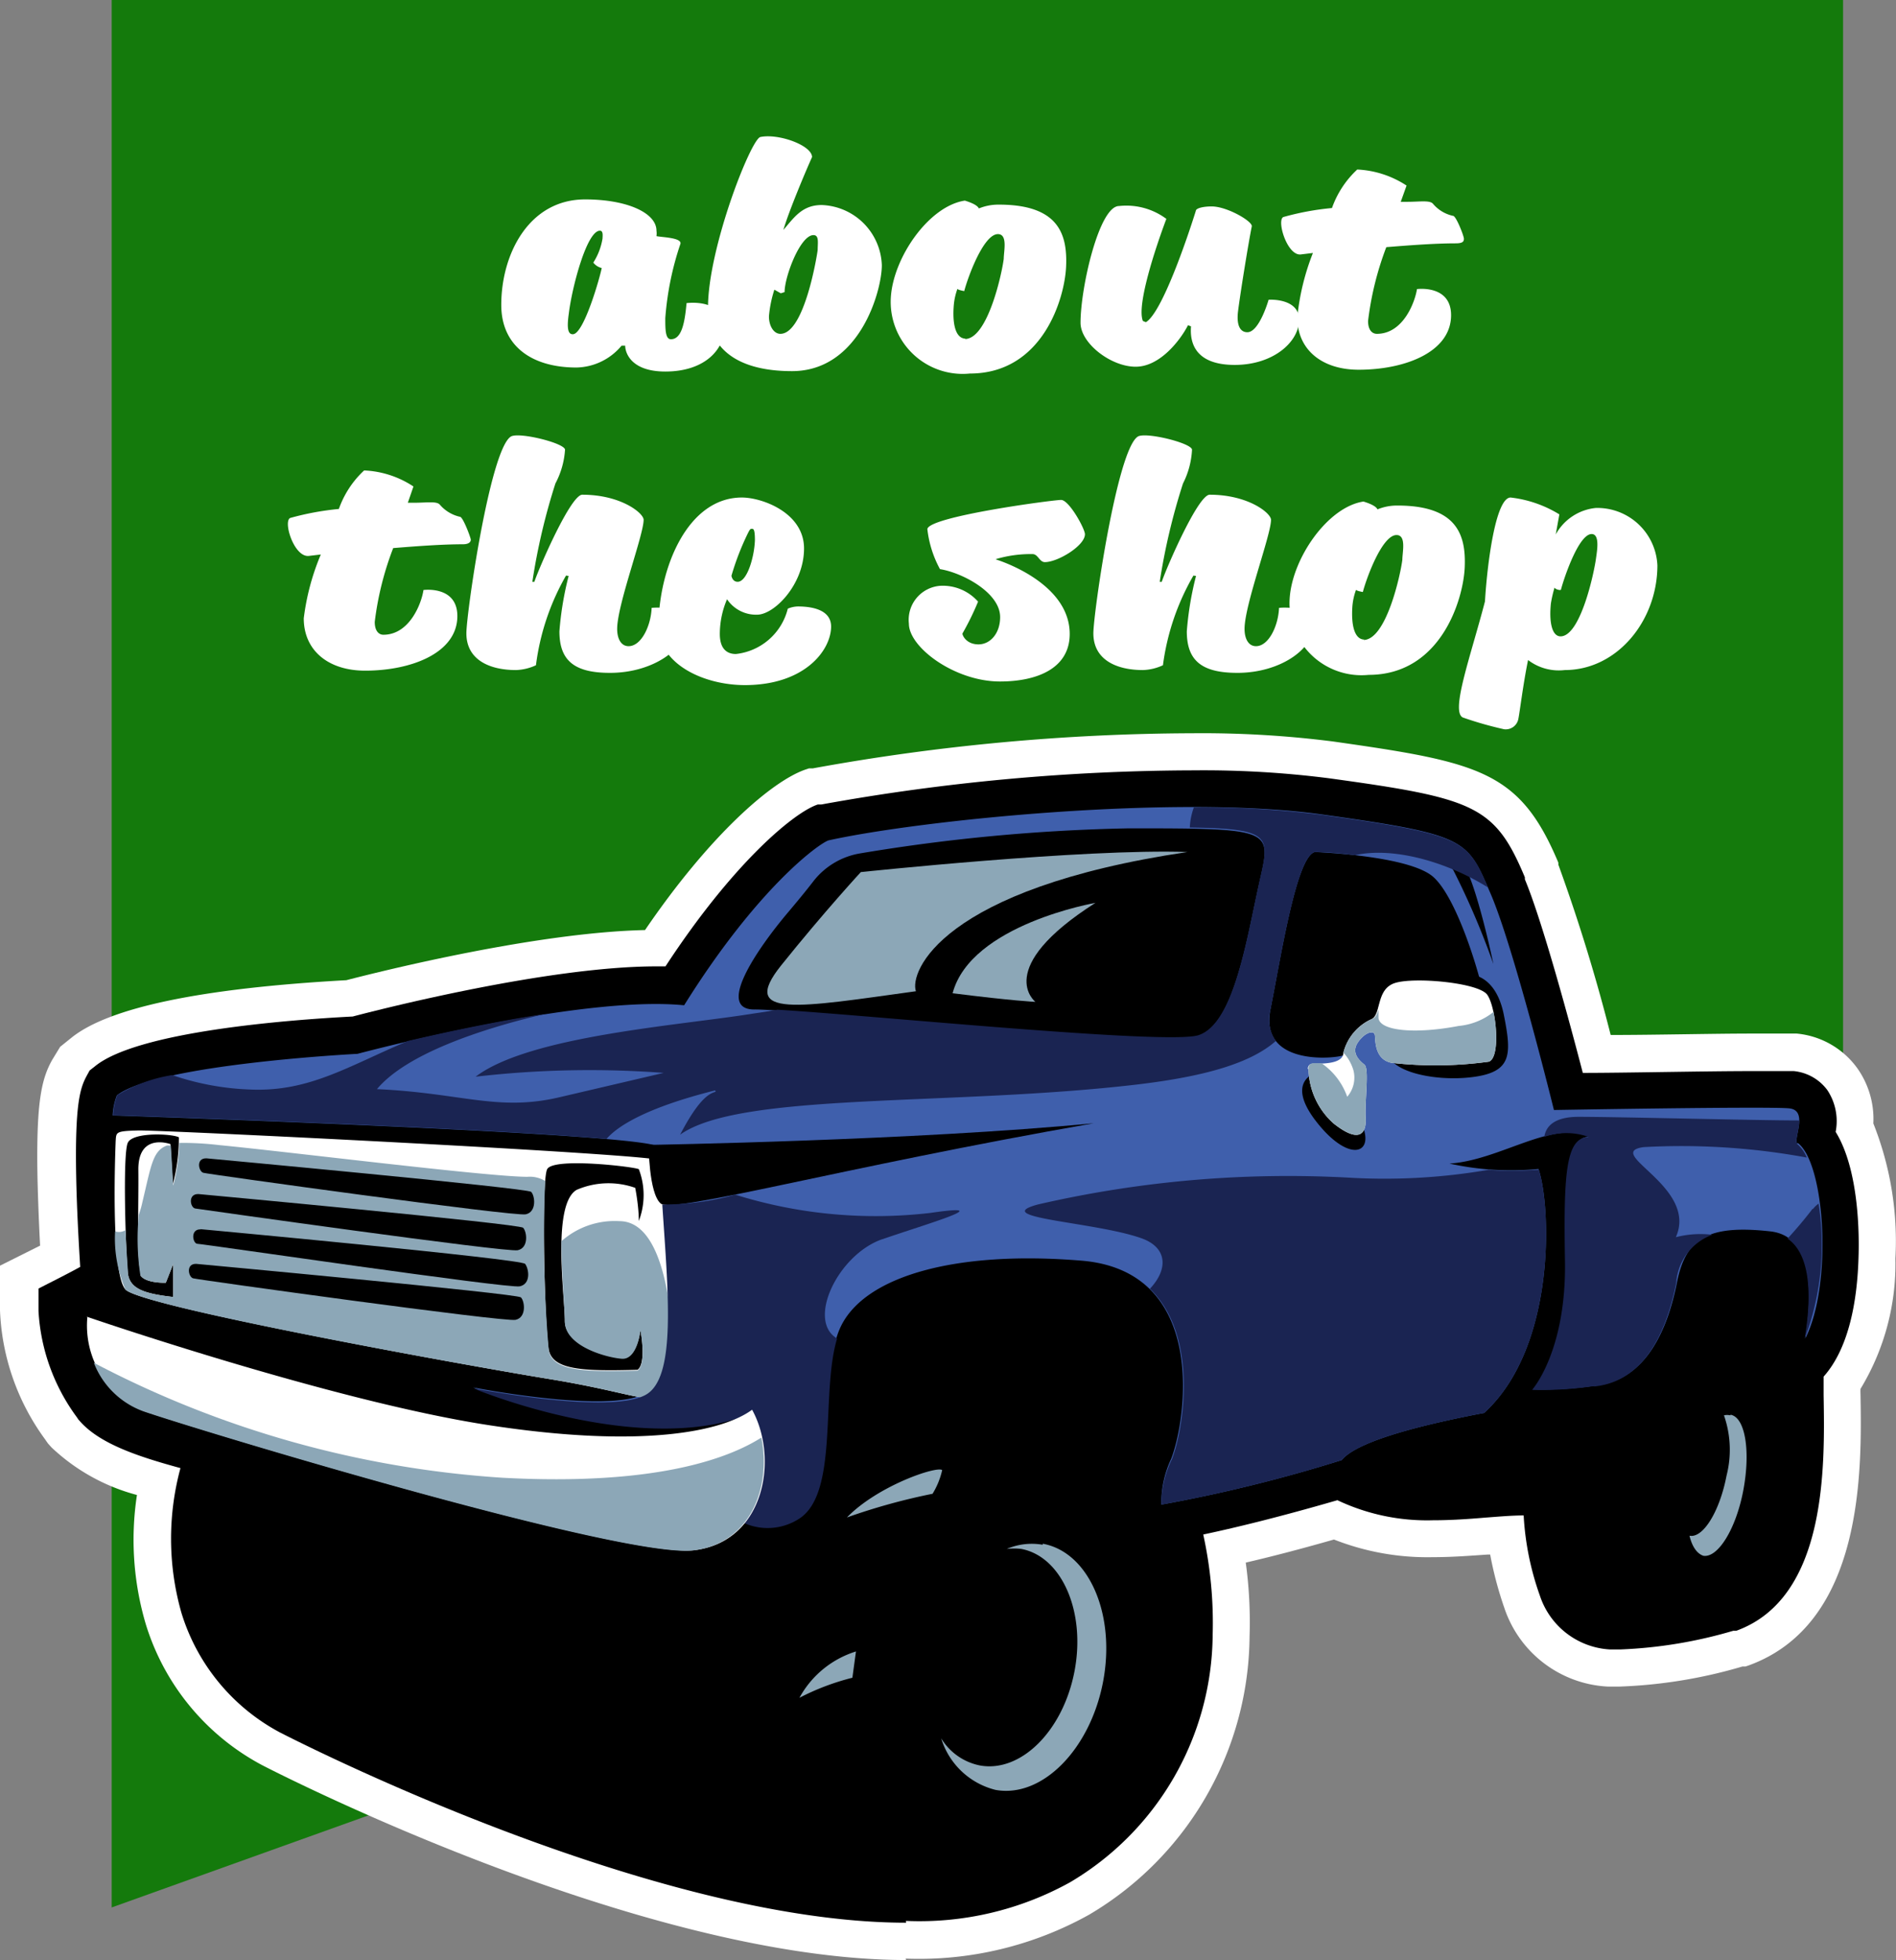 <svg xmlns="http://www.w3.org/2000/svg" viewBox="0 0 94.56 97.7"><rect x="0" y="0" width="94.56" height="97.7" fill="#808080" stroke="none"/><defs><style>.cls-1{fill:#147a0c;}.cls-2{fill:#fff;}.cls-3{fill:#3f5fac;}.cls-4{fill:#8ca7b7;}.cls-5{fill:#1a2452;}</style></defs><g id="Layer_2" data-name="Layer 2"><g id="Layer_1-2" data-name="Layer 1"><polygon class="cls-1" points="91.92 64.14 5.57 95.08 5.57 0 91.92 0 91.92 64.14 91.92 64.14"/><path class="cls-2" d="M45.19,97.7c-13.35,0-31.92-9.61-32.11-9.71a11.91,11.91,0,0,1-5.8-7,14.81,14.81,0,0,1-.45-6.47,9.88,9.88,0,0,1-4.26-2.37l-.18-.2-.16-.23A11.62,11.62,0,0,1,0,65.32l0-2.23,2-1c-.05-.94-.1-2.14-.13-3.37-.07-3.75.19-4.93.74-5.9L3,52.18l.56-.45c1.87-1.51,6.48-2.47,13.71-2.87,1.94-.5,9.52-2.38,14.9-2.5,3.24-4.75,6.32-7.42,8-8l.18-.06.19,0a107.29,107.29,0,0,1,18.94-1.75,51.61,51.61,0,0,1,7,.41C73.8,38,75.8,38.43,77.72,43l0,.1a88.78,88.78,0,0,1,2.61,8.49c2.19,0,5.13-.07,7-.07,1.65,0,2,0,2.28,0a4.21,4.21,0,0,1,3,1.7,4.37,4.37,0,0,1,.82,2.78,15.87,15.87,0,0,1,1.1,6.74,12,12,0,0,1-1.74,6.49,2.44,2.44,0,0,0,0,.27c.06,3.71.2,11.43-5.59,13.52l-.15.05-.15,0a24.68,24.68,0,0,1-6.12,1l-.6,0a5.75,5.75,0,0,1-5.16-3.94,18.26,18.26,0,0,1-.7-2.64h-.14c-.88.06-1.77.13-2.73.13a12.73,12.73,0,0,1-4.92-.88c-1.75.5-3.23.88-4.4,1.15a21.78,21.78,0,0,1,.19,3.68,16.25,16.25,0,0,1-8,13.87,17.43,17.43,0,0,1-9.15,2.19Z"/><path d="M45.19,95.84c-12.91,0-31.06-9.4-31.24-9.49a10.1,10.1,0,0,1-4.9-5.95A13.45,13.45,0,0,1,9,73.18c-2.09-.57-4-1.2-5-2.32l-.09-.1-.08-.12a9.83,9.83,0,0,1-1.91-5.29l0-1.12,1-.51c.35-.18.74-.38,1.08-.57-.08-1.3-.17-2.94-.2-4.48-.07-3.64.2-4.42.5-5l.17-.31.28-.22c2.13-1.72,9.54-2.3,12.84-2.47,1.41-.37,9.76-2.5,15.15-2.5h.45c3.37-5.15,6.41-7.68,7.6-8.07l.09,0,.09,0a105.09,105.09,0,0,1,18.54-1.7,49.47,49.47,0,0,1,6.74.39c7.29,1,8.3,1.36,9.8,4.94l0,.1c.88,2.11,2.24,7.15,2.89,9.65,2.13,0,6.09-.09,8.45-.09,1.55,0,1.88,0,2.07,0a2.37,2.37,0,0,1,1.67.94,2.79,2.79,0,0,1,.42,2.09c1.18,1.91,1.18,5.19,1.14,6.28-.06,2-.43,4.45-1.74,5.92,0,.28,0,.63,0,.93.06,3.53.18,10.1-4.36,11.74l-.08,0-.07,0a23,23,0,0,1-5.64.93h-.5a3.91,3.91,0,0,1-3.5-2.68,14.15,14.15,0,0,1-.81-4c-.61,0-1.26.06-1.94.11-.83.07-1.69.13-2.58.13a10.44,10.44,0,0,1-4.77-1c-3,.87-5.22,1.4-6.69,1.71a20.53,20.53,0,0,1,.47,5,14.45,14.45,0,0,1-7.12,12.34,15.5,15.5,0,0,1-8.18,1.92Z"/><path class="cls-3" d="M68.66,50.73c-1.69.91-1,1.72-1.75,1.9s-4.08.35-3.55-2.31,1.29-7.6,2.21-7.85c0,0,4.7.17,5.91,1.24s2.34,4.95,2.5,5.86c-3.92-.48-5.11-.89-5.32,1.16Zm-5.89-6.56c-.62,2.82-1.26,6.91-3,7.47S39.63,50.3,37.64,50.32s.19-3.09,1.61-4.78c.55-.65,1-1.2,1.33-1.63a3.73,3.73,0,0,1,2.31-1.37,91.19,91.19,0,0,1,13.43-1.25c7.45,0,7.07.05,6.45,2.88ZM89.63,57c-.19-.25.56-1.64-.38-1.75s-11.75.08-11.75.08-2-8.12-3.17-10.81-1.13-2.9-8.39-3.92-20,.27-24.62,1.29c-.48.16-3.54,2.36-7.2,8.22-5.27-.53-16.29,2.42-16.29,2.42s-10,.51-12,2.07a3.14,3.14,0,0,0-.21,1c3.49.12,26.7.92,27.22,1.57.19,5.38,1.19,11.32-.7,12.31s-8.54-.32-8.54-.32,8.26,3.47,13.83,1.25c.62,2.59.38,4.27-.72,5.25a2.89,2.89,0,0,0,3.09,0c2.18-1.33.93-7.06,2.14-9.55s5.69-3.79,12-3.27,5.24,7.9,4.47,9.88A5.17,5.17,0,0,0,57.92,75a74.55,74.55,0,0,0,9-2.22c.45-.57,2.09-1.4,7.1-2.35,3.62-3.31,3.33-10.36,2.71-12.16A14.22,14.22,0,0,1,72.29,58c2.52-.16,5.11-2.18,7-1.35-1.1.06-1.26,1.62-1.18,6.16s-1.64,6.45-1.64,6.45a17.51,17.51,0,0,0,3.09-.19c2.63-.27,3.65-3,4.08-5.16s1.51-2.88,4.65-2.53c2.35.26,2,3.63,1.75,5.33,1.35-2.66,1-8.67-.37-9.73Z"/><path d="M65.65,53.47s-1.59.4,0,2.44,2.88,1.64,2.31.22a7.39,7.39,0,0,0-2.31-2.66Z"/><path d="M73.35,48.58s1.25,0,1.65,2,.41,2.86-1.57,3.11-4.6-.33-4.23-1.62a16.15,16.15,0,0,1,1.85-3.79c.12,0,2.3.29,2.3.29Z"/><path class="cls-2" d="M65.26,53.29A3.72,3.72,0,0,0,66.51,56c1.26,1,1.65.54,1.6-.29s.19-2.44-.06-2.64-.67-.58-.34-1.09.83-.67.86-.37,0,1.21.84,1.37a19.47,19.47,0,0,0,4.85-.06c.61-.24.35-2.74-.09-3.34s-3.63-.89-4.6-.58-.66,1.6-1.19,1.81A2.52,2.52,0,0,0,67,52.47c0,.63-1.29.54-1.54.55a.24.24,0,0,0-.23.27Z"/><path class="cls-4" d="M74.49,50.44a3.27,3.27,0,0,1-1.74.7c-2.13.41-3.94.26-4-.4,0-.15,0-.29,0-.41-.07.22-.15.4-.32.46A2.52,2.52,0,0,0,67,52.47v0a2.24,2.24,0,0,1,.5.88,1.46,1.46,0,0,1-.31,1.32A3.4,3.4,0,0,0,65.91,53h-.42a.24.24,0,0,0-.23.27A3.72,3.72,0,0,0,66.51,56c1.26,1,1.65.54,1.6-.29s.19-2.44-.06-2.64-.67-.58-.34-1.09.83-.67.86-.37,0,1.21.84,1.37a19.47,19.47,0,0,0,4.85-.06c.44-.17.43-1.49.23-2.46Z"/><path d="M64.52,41.86s.24-.66,2.6-.24,4.78.93,5.36,1.75a39.09,39.09,0,0,1,2,4.68s-.83-4-1.55-5.1-5.71-1.83-6.66-1.83-1.69.14-1.75.74Z"/><path class="cls-2" d="M28.17,65.83c0,1.23,2.06,1.8,2.84,1.86s.93-1.41.93-1.41.32,1.65-.14,2c-2.78.08-4.23,0-4.43-1s-.39-8.4-.08-9,4.35-.12,4.57,0a3.6,3.6,0,0,1,0,2.58c0-.76-.18-1.65-.18-1.65a4,4,0,0,0-2.92.1c-1.23.71-.61,5.22-.59,6.45ZM7,63.57c.27.41,1.27.37,1.27.37L8.64,63v1.65c-1.43-.16-2.16-.4-2.26-1.17s-.28-6,0-6.53,2.2-.44,2.54-.26a9,9,0,0,1-.3,2.34l-.12-2s-1.62-.6-1.6,1.29-.1,4.8.16,5.2Zm26.33-2c-.27-2.13.29-3.42-.43-3.74s-24.87-1.51-26-1.48-1.1.08-1.13.51c0,0-.29,6.59.49,7.42S22.88,68,27.4,68.74s5,1.39,5.81.53.43-5.56.16-7.68Z"/><path class="cls-4" d="M30.89,60.87a4,4,0,0,0-2.89,1c0,1.52.16,3.27.17,4,0,1.23,2.06,1.8,2.84,1.86s.93-1.41.93-1.41.32,1.65-.14,2c-2.78.08-4.23,0-4.43-1a65.91,65.91,0,0,1-.18-8.45,1.46,1.46,0,0,0-.89-.21c-1.94,0-11.94-1.25-15.36-1.58a15.73,15.73,0,0,0-2-.11,9.39,9.39,0,0,1-.3,2.13l-.12-2-.19,0c-.72.26-.79,1-1.23,2.83a4.94,4.94,0,0,1-.18.63A12.15,12.15,0,0,0,7,63.57c.27.41,1.27.37,1.27.37L8.64,63v1.65c-1.43-.16-2.16-.4-2.26-1.17,0-.27-.08-1.14-.12-2.16a.64.64,0,0,1-.52.06,6.46,6.46,0,0,0,.51,2.89C7,65.13,22.88,68,27.4,68.74s5,1.39,5.81.53a2.75,2.75,0,0,0,.4-1.34c-.07-2.65-.51-7.06-2.72-7.06Z"/><path d="M10.3,57.74s16,1.48,16.19,1.67.29,1-.27,1.12-15.84-2-16.08-2.07-.38-.74.16-.72Z"/><path d="M9.9,59.52s16,1.48,16.19,1.68.29,1-.27,1.12S10,60.28,9.74,60.24s-.38-.74.16-.72Z"/><path d="M10,61.27S26,62.75,26.19,63s.3,1-.27,1.12S10.09,62,9.85,62s-.38-.74.16-.72Z"/><path d="M32.35,57.07s13.33-.22,22.2-1.08c-12.64,2.21-21,4.52-21.6,4s-.6-2.94-.6-2.94Z"/><path d="M9.79,63s16,1.48,16.19,1.67.29,1-.27,1.12-15.84-2-16.08-2.07-.37-.74.16-.72Z"/><path class="cls-5" d="M44,61.77c-2.21.77-3.78,4.06-2.25,4.95-.83,2.71.11,7.75-1.92,9a2.89,2.89,0,0,1-3.09,0c1.1-1,1.34-2.66.72-5.25C32,72.66,23.83,69.3,23.64,69.22c.19,0,6.69,1.3,8.54.32,1.56-.82,1.15-5,.85-9.5a13.34,13.34,0,0,0,3.64-.49,23.49,23.49,0,0,0,9.73.91c3.5-.51-.13.53-2.39,1.31Z"/><path class="cls-5" d="M35.69,54.42c-.24.08-.76.2-1.77,2.14,3-2.14,13.51-1.41,22.78-2.5,3.74-.44,5.79-1.17,6.93-2.17a1.87,1.87,0,0,1-.27-1.57c.54-2.66,1.29-7.6,2.21-7.85,0,0,.89,0,2,.16,1.91-.43,4.57.32,6.63,1.6-1-2.39-1.29-2.63-8.26-3.61a47.5,47.5,0,0,0-6.4-.37,3.37,3.37,0,0,0-.2,1c4.3.05,3.95.51,3.43,2.88-.62,2.82-1.26,6.91-3,7.47-1.54.5-16.43-1-21-1.27-.37.07-.76.13-1.18.19-3.71.6-11.18,1.11-13.87,3.15a49.53,49.53,0,0,1,9.38-.19l-5.18,1.21c-3.09.73-4.89-.21-9.12-.4,1.46-1.75,5.17-3,8.43-3.76-2.55.39-5.09.94-6.89,1.36-3,1.27-4.92,2.54-7.85,2.42a13.44,13.44,0,0,1-3.9-.72,7.54,7.54,0,0,0-2.74,1,3.14,3.14,0,0,0-.21,1c2.81.09,18.35.63,24.61,1.18.52-.6,1.88-1.53,5.42-2.42Z"/><path class="cls-5" d="M76.75,58.31c-.34,0-1.32.11-2.51,0a30.43,30.43,0,0,1-7,.39,55.61,55.61,0,0,0-15.48,1.34c-2.47.67,2.8.86,5.13,1.67,1.35.46,1.38,1.56.46,2.53,2.45,2.36,1.68,7,1.1,8.49A5.17,5.17,0,0,0,57.92,75a74.55,74.55,0,0,0,9-2.22c.45-.57,2.09-1.4,7.1-2.35,3.62-3.31,3.33-10.36,2.71-12.16Z"/><path class="cls-5" d="M79.52,69.11c2.63-.27,3.65-3,4.08-5.16a2.74,2.74,0,0,1,1.8-2.4,4.91,4.91,0,0,0-1.82.12c1.13-2.53-3.66-4.2-1.61-4.49a34.45,34.45,0,0,1,8.14.52,1.77,1.77,0,0,0-.48-.68c-.12-.15.11-.72.1-1.17-2.17,0-9-.18-11-.18-1.27,0-1.64.52-1.71,1a3.34,3.34,0,0,1,2.21,0c-1.1.06-1.26,1.62-1.18,6.16s-1.64,6.45-1.64,6.45a17.51,17.51,0,0,0,3.09-.19Z"/><path class="cls-5" d="M90.41,60.24c-.44.58-.89,1.1-1.26,1.5,1.36.93,1.1,3.57.85,5A13.18,13.18,0,0,0,90.7,60a1.1,1.1,0,0,0-.29.28Z"/><path class="cls-2" d="M4.32,65.63s12.18,4.19,20,5.4,11.77.29,13.19-.76c1.33,2.42.64,6.57-2.87,7s-24.75-6-27.45-6.93a4.61,4.61,0,0,1-2.83-4.72Z"/><path class="cls-4" d="M7.15,70.35c2.7.93,24,7.38,27.45,6.93,2.9-.36,3.87-3.26,3.37-5.62-1.58,1-5.17,2.42-12.92,2A50.83,50.83,0,0,1,4.68,67.93a4.18,4.18,0,0,0,2.47,2.42Z"/><path class="cls-4" d="M52,77a3.16,3.16,0,0,0-1.79.21,3,3,0,0,1,.73,0c2,.38,3.22,3.1,2.65,6.09S50.9,88.38,48.86,88a2.93,2.93,0,0,1-1.92-1.35,3.79,3.79,0,0,0,2.71,2.57c2.31.42,4.71-2,5.36-5.37s-.7-6.48-3-6.9Z"/><path class="cls-4" d="M86.29,70.55a.67.67,0,0,0-.31,0,5.21,5.21,0,0,1,.13,3c-.34,1.78-1.17,3.14-1.85,3h0c.13.54.37.89.69,1,.73.12,1.64-1.35,2-3.29s.09-3.61-.64-3.74Z"/><path class="cls-4" d="M42.51,83.63a12.1,12.1,0,0,0-2.64,1,4.85,4.85,0,0,1,2.82-2.31l-.18,1.32Z"/><path class="cls-4" d="M46.51,74.46a31,31,0,0,0-4.27,1.18c1.53-1.58,4.49-2.58,4.75-2.36a3.92,3.92,0,0,1-.48,1.18Z"/><path class="cls-4" d="M42.94,43.47s11.12-1.18,16.28-1c-12.31,1.83-13.87,6-13.54,6.94-5.81.8-8.87,1.39-6.72-1.29s4-4.68,4-4.68Z"/><path class="cls-4" d="M54.66,45s-6.24,1.07-7.15,4.51c3,.38,4.13.43,4.13.43s-2.15-1.66,3-4.94Z"/><path class="cls-2" d="M31,17.23a3,3,0,0,1-2.25,1.09C26.5,18.32,25,17.23,25,15.2c0-2.55,1.39-5.26,4.18-5.26,2.09,0,3.56.67,3.56,1.56a.94.94,0,0,1,0,.27c.24.06,1.31.07,1.19.4a14.94,14.94,0,0,0-.75,3.69c0,.54,0,1.05.28,1.05.53,0,.69-.79.78-1.8,0,0,1.88-.27,1.88,1.26,0,1-.92,2.15-2.94,2.15-1.7,0-2-.93-2-1.29Zm-2.43-.57c.55,0,1.36-2.87,1.44-3.3a.75.75,0,0,1-.42-.27,3.17,3.17,0,0,0,.46-1.2c0-.11.05-.39-.13-.39-.66,0-1.4,2.86-1.55,4.12C28.26,16.37,28.33,16.66,28.56,16.66Z"/><path class="cls-2" d="M37.92,6.83c.91-.19,2.58.42,2.58,1-.3.66-1.16,2.7-1.43,3.63.53-.61.93-1.24,1.91-1.24a3.11,3.11,0,0,1,3,3c0,1.28-1.11,5.28-4.48,5.28-2.72,0-4.19-1.12-4.19-3.12C35.29,12.41,37.45,6.94,37.92,6.83Zm.7,7.61a5.93,5.93,0,0,0-.27,1.33c0,.48.24.87.57.87,1.22,0,1.85-4.05,1.86-4.18,0-.36.08-.74-.21-.74-.66,0-1.44,2.07-1.44,2.84l-.19.06Z"/><path class="cls-2" d="M48.12,10c.36.11.63.24.7.39a2.57,2.57,0,0,1,1-.19c3,0,3.42,1.5,3.35,3.09S52,18.62,48.37,18.62a3.59,3.59,0,0,1-3.94-3.81C44.56,12.82,46.33,10.27,48.12,10Zm0,6.9c1.14,0,1.85-3.27,1.94-4,0-.37.21-1.23-.29-1.23-.72,0-1.5,2.15-1.68,2.84,0,0-.3-.05-.34-.11a3.14,3.14,0,0,0-.18.8C47.49,16.13,47.65,16.88,48.16,16.88Z"/><path class="cls-2" d="M59.25,16.21c-.35.69-1.37,2.07-2.61,2.07s-2.75-1.17-2.75-2.19c0-1.76.93-5.82,1.92-5.82a3.34,3.34,0,0,1,2.36.64C57.61,12.4,56.68,15.23,57,16l.15.06c.81-.48,2.08-4.24,2.49-5.55,0-.12.33-.22.79-.22.78,0,2.07.76,2,1-.16.78-.58,3.37-.69,4.27-.07.66.11,1,.47,1,.6,0,1.06-1.62,1.06-1.62s1.52-.1,1.52,1-1.28,2.25-3.21,2.25-2.25-1.06-2.18-1.92Z"/><path class="cls-2" d="M64,10.82a13.51,13.51,0,0,1,2.43-.45,4.8,4.8,0,0,1,1.26-1.92,4.89,4.89,0,0,1,2.46.8l-.29.81.35,0c.58,0,1.11-.09,1.26.1a1.81,1.81,0,0,0,1,.6c.15,0,.54,1,.54,1.14s-.06.23-.41.23c-1,0-2.23.09-3.46.19A15.4,15.4,0,0,0,68.23,16c0,.46.21.64.44.64,1.32,0,1.9-1.59,2-2.23,0,0,1.7-.23,1.7,1.3,0,1.83-2.28,2.72-4.61,2.72-1.83,0-3.06-1-3.06-2.61a11.89,11.89,0,0,1,.78-3.21l-.58.07C64.21,12.8,63.66,11,64,10.82Z"/><path class="cls-2" d="M14.47,25.82a13.91,13.91,0,0,1,2.43-.45,4.8,4.8,0,0,1,1.26-1.92,4.82,4.82,0,0,1,2.46.8l-.28.81.34,0c.59,0,1.11-.09,1.26.1a1.85,1.85,0,0,0,1,.6c.15,0,.54,1.05.54,1.14s-.06.23-.4.23c-1,0-2.24.09-3.47.19A15.29,15.29,0,0,0,18.69,31c0,.46.21.64.43.64,1.32,0,1.91-1.59,2-2.23,0,0,1.69-.23,1.69,1.3,0,1.83-2.28,2.72-4.6,2.72-1.83,0-3.06-1-3.06-2.61A11.89,11.89,0,0,1,16,27.64l-.59.07C14.67,27.8,14.11,26,14.47,25.82Z"/><path class="cls-2" d="M28.23,28.69a12,12,0,0,0-1.5,4.47,2.54,2.54,0,0,1-1,.24c-1.3,0-2.47-.5-2.47-1.83,0-1,1.18-9.17,2.22-9.81.4-.24,2.7.33,2.7.66a4.17,4.17,0,0,1-.48,1.68A31.46,31.46,0,0,0,26.55,29l.1,0c.27-.78,1.82-4.34,2.39-4.34,1.93,0,3.06.92,3.06,1.25,0,.76-1.32,4.24-1.32,5.44,0,.48.19.86.57.86.63,0,1.11-1,1.15-1.91,0,0,1.71-.19,1.71.92s-1.63,2.32-3.79,2.32c-1.8,0-2.52-.63-2.52-2.07a15.85,15.85,0,0,1,.46-2.76Z"/><path class="cls-2" d="M37,24.8c1,0,3.1.75,3.1,2.54s-1.48,3.3-2.34,3.3a1.74,1.74,0,0,1-1.5-.77,4.4,4.4,0,0,0-.36,1.73c0,.75.36,1,.8,1a3,3,0,0,0,2.59-2.26,1.36,1.36,0,0,1,.5-.11c.91,0,1.66.26,1.66,1,0,1.17-1.3,2.92-4.3,2.92-2.07,0-4.31-1.06-4.31-2.94C32.86,28.31,34.29,24.8,37,24.8ZM36.79,29c.47,0,.83-1.23.86-2.07,0-.51-.06-.57-.14-.57s-.1,0-.21.22a13.14,13.14,0,0,0-.82,2.12S36.52,29,36.79,29Z"/><path class="cls-2" d="M49.68,27.89s3.67,1.1,3.67,3.71c0,1.72-1.63,2.37-3.48,2.37-2.25,0-4.54-1.7-4.54-2.88A1.7,1.7,0,0,1,46.9,29.2a2.35,2.35,0,0,1,1.88.79A13.9,13.9,0,0,1,48,31.58c0,.11.21.54.8.54s1.08-.55,1.08-1.36c0-1.23-1.91-2.22-3-2.39a5.43,5.43,0,0,1-.63-2c.1-.63,6.27-1.45,6.67-1.45s1.19,1.44,1.19,1.71c0,.57-1.35,1.39-2,1.39-.27,0-.34-.4-.61-.4a6.06,6.06,0,0,0-1.83.25Z"/><path class="cls-2" d="M59.52,28.69A12,12,0,0,0,58,33.16a2.54,2.54,0,0,1-1,.24c-1.3,0-2.47-.5-2.47-1.83,0-1,1.18-9.17,2.22-9.81.4-.24,2.7.33,2.7.66A4.17,4.17,0,0,1,59,24.1,31.46,31.46,0,0,0,57.84,29l.1,0c.27-.78,1.82-4.34,2.39-4.34,1.93,0,3.06.92,3.06,1.25,0,.76-1.32,4.24-1.32,5.44,0,.48.19.86.57.86.63,0,1.11-1,1.15-1.91,0,0,1.71-.19,1.71.92s-1.63,2.32-3.79,2.32c-1.8,0-2.52-.63-2.52-2.07a15.85,15.85,0,0,1,.46-2.76Z"/><path class="cls-2" d="M68,25c.36.11.63.24.7.39a2.57,2.57,0,0,1,1-.19c3,0,3.42,1.5,3.35,3.09s-1.19,5.35-4.79,5.35a3.59,3.59,0,0,1-3.94-3.81C64.45,27.82,66.22,25.27,68,25Zm0,6.9c1.14,0,1.85-3.27,1.94-4,0-.37.21-1.23-.29-1.23-.72,0-1.5,2.15-1.68,2.84,0,0-.3-.05-.34-.11a3.14,3.14,0,0,0-.18.8C67.38,31.13,67.54,31.88,68.05,31.88Z"/><path class="cls-2" d="M76.21,32.9c-.24,1.16-.42,2.63-.48,2.91a.64.64,0,0,1-.72.54A18.32,18.32,0,0,1,73,35.78c-.71-.19.33-3,1.06-5.8.11-1.86.53-5.18,1.28-5.18a5.91,5.91,0,0,1,2.43.84l-.18,1a2.57,2.57,0,0,1,2-1.32,3,3,0,0,1,3.07,2.86c0,2.75-2,5.22-4.62,5.22A2.52,2.52,0,0,1,76.21,32.9Zm1.62-1.18c1,0,1.68-3.2,1.77-3.9.05-.36.2-1.2-.22-1.2-.63,0-1.35,2.1-1.53,2.77,0,.05-.27,0-.32-.1a6.32,6.32,0,0,0-.18.78C77.25,31,77.4,31.72,77.83,31.72Z"/></g></g></svg>